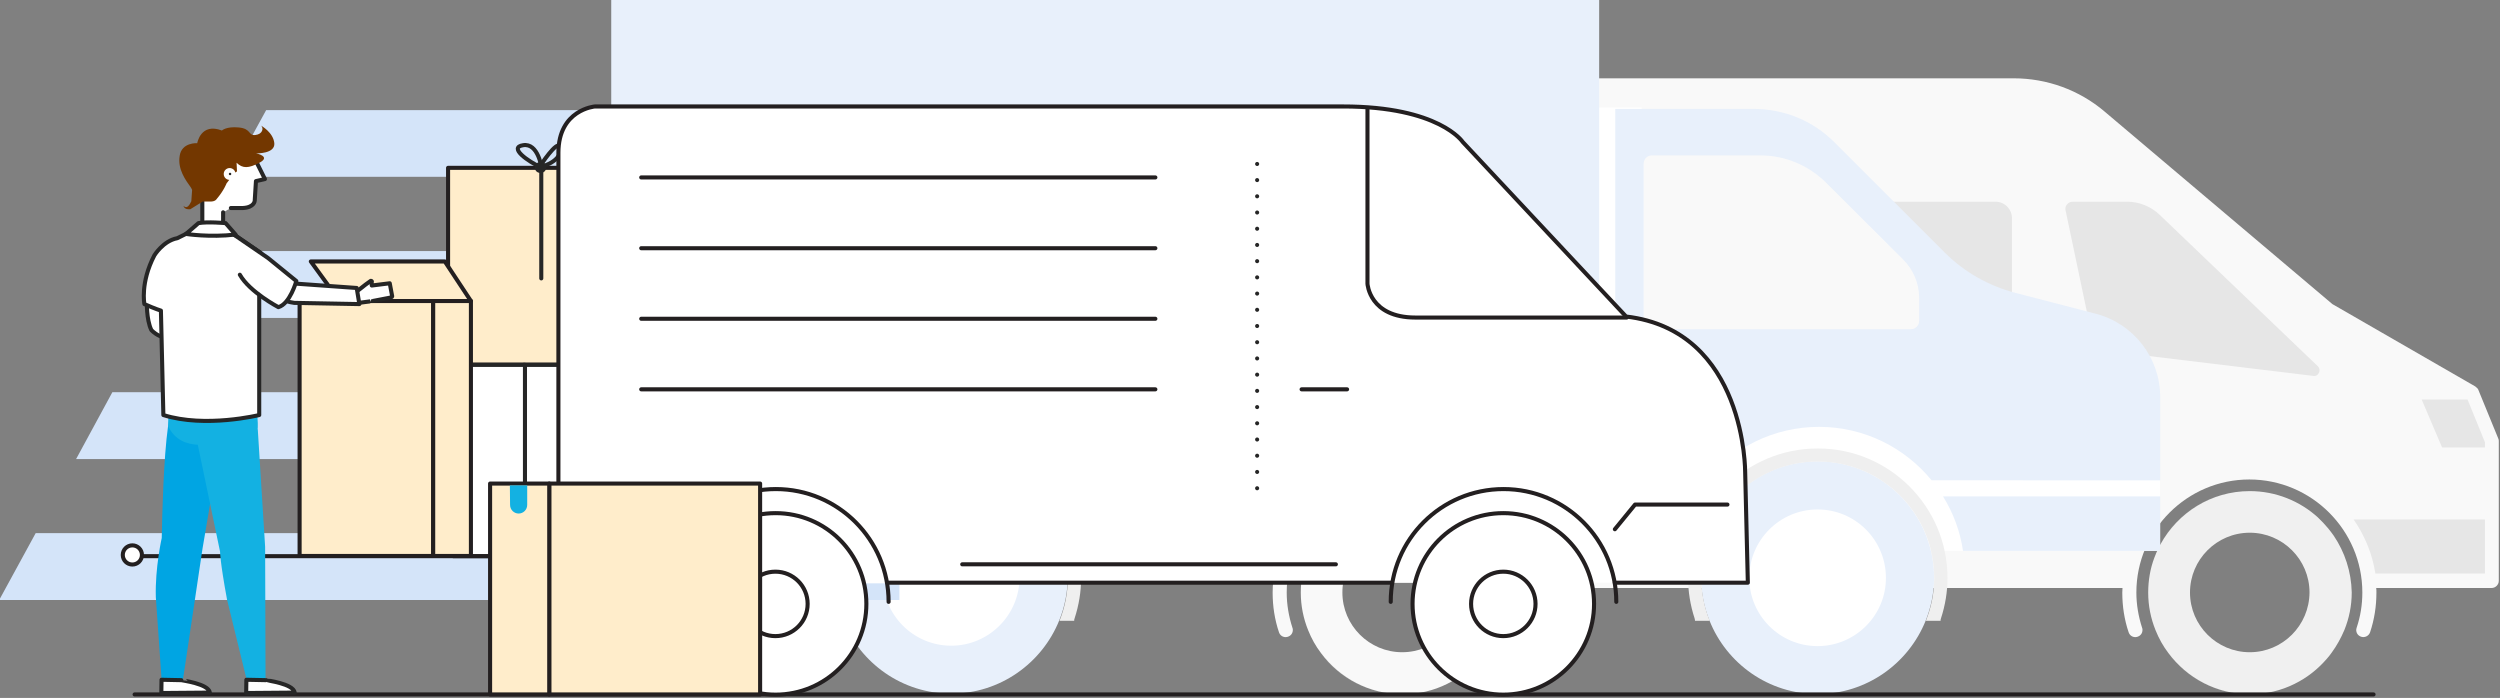 <?xml version="1.0" encoding="utf-8"?>
<!-- Generator: Adobe Illustrator 24.1.0, SVG Export Plug-In . SVG Version: 6.00 Build 0)  -->
<svg version="1.1" id="Illustratie" xmlns="http://www.w3.org/2000/svg" xmlns:xlink="http://www.w3.org/1999/xlink" x="0px"
	 y="0px" viewBox="0 0 1225.8 342.2" style="enable-background:new 0 0 1225.8 342.2;" xml:space="preserve">
<rect x="0" y="0" width="1225.8" height="342.2" fill="#808080" stroke="none"/>
<style type="text/css">
	.st0{fill:#EFEFEF;}
	.st1{fill:#F9F9F9;}
	.st2{fill:#E6E6E6;}
	.st3{fill:#F0F0F0;}
	.st4{fill:#FFFFFF;}
	.st5{fill:#E8F0FB;}
	.st6{fill:#D4E4F9;}
	.st7{fill:#FFFFFF;stroke:#231F20;stroke-width:2;stroke-linecap:round;stroke-linejoin:round;stroke-miterlimit:10;}
	.st8{fill:#FFFFFF;stroke:#262626;stroke-width:2;stroke-linecap:round;stroke-linejoin:round;stroke-miterlimit:10;}
	.st9{fill:#FFEDCB;stroke:#231F20;stroke-width:2;stroke-linecap:round;stroke-linejoin:round;stroke-miterlimit:10;}
	.st10{fill:#262626;}
	.st11{fill:none;stroke:#262626;stroke-width:2;stroke-linecap:round;stroke-linejoin:round;stroke-miterlimit:10;}
	.st12{fill:none;stroke:#231F20;stroke-width:2;stroke-linecap:round;stroke-linejoin:round;stroke-miterlimit:10;}
	.st13{fill:none;stroke:#262626;stroke-width:2;stroke-linecap:round;stroke-linejoin:round;}
	.st14{fill:none;stroke:#262626;stroke-width:2;stroke-linecap:round;stroke-linejoin:round;stroke-dasharray:0,7.95;}
	.st15{fill:#13B1E2;}
	.st16{fill:#733700;}
	.st17{fill:#00A5E3;stroke:#00A5E3;stroke-width:2;stroke-linecap:round;stroke-linejoin:round;stroke-miterlimit:10;}
	.st18{fill:#13B1E2;stroke:#13B1E2;stroke-width:2;stroke-linecap:round;stroke-linejoin:round;stroke-miterlimit:10;}
</style>
<g>
	<path class="st0" d="M675.8,262.7h-58.4v16.6l49.3,4.4C668.3,276,671.4,268.9,675.8,262.7z"/>
	<g>
		<path class="st1" d="M564,163.2v113c0,1.8,1.4,3.3,3.2,3.5l57.1,5.1c-0.2,1.9-0.3,3.8-0.3,5.8c0,6.6,1,13.2,3.1,19.4
			c0.5,1.5,1.8,2.4,3.3,2.4c0.4,0,0.7-0.1,1.1-0.2c1.5-0.5,2.4-1.8,2.4-3.3c0-0.4,0-0.7-0.2-1.1c-1.8-5.6-2.8-11.4-2.8-17.3
			c0-30.5,24.9-55.4,55.4-55.4c30.5,0,55.4,24.9,55.4,55.4c0,5.9-0.9,11.7-2.8,17.3c-0.1,0.4-0.2,0.7-0.2,1.1c0,1.5,0.9,2.8,2.4,3.3
			c1.8,0.6,3.8-0.4,4.4-2.2c2.1-6.3,3.1-12.8,3.1-19.4c0-0.8,0-1.6-0.1-2.3h292.2c0,0.8-0.1,1.6-0.1,2.3c0,6.6,1,13.2,3.1,19.4
			c0.5,1.5,1.8,2.4,3.3,2.4c0.4,0,0.7-0.1,1.1-0.2c1.5-0.5,2.4-1.8,2.4-3.3c0-0.4,0-0.7-0.2-1.1c-1.8-5.6-2.8-11.4-2.8-17.3
			c0-30.5,24.9-55.4,55.4-55.4s55.4,24.9,55.4,55.4c0,5.9-0.9,11.7-2.8,17.3c-0.1,0.4-0.2,0.7-0.2,1.1c0,1.5,0.9,2.8,2.4,3.3
			c1.8,0.6,3.8-0.4,4.4-2.2c2.1-6.3,3.1-12.8,3.1-19.4c0-0.8,0-1.6-0.1-2.3h56.6c1.9,0,3.5-1.6,3.5-3.5v-68.6c0-0.5-0.1-0.9-0.3-1.3
			l-9.7-23.7c-0.1-0.3-0.3-0.7-0.6-0.9c-0.1-0.1-0.2-0.1-0.2-0.2c-0.2-0.2-0.4-0.3-0.6-0.5c0,0-0.1-0.1-0.1-0.1l-70.1-40.4
			l-111.8-94.5c-12.4-10.5-28.2-16.2-44.4-16.2H591.9c-0.8,0-1.6,0.3-2.3,0.8c-10.8,9.4-18.4,33.3-22.6,71
			C564.1,137.6,564,162.9,564,163.2z"/>
		<path class="st2" d="M1218.4,254.7h-64.4c5.4,7.7,9.2,16.8,10.7,26.5h53.7V254.7z"/>
		<path class="st2" d="M986.5,163v-56c0-4.5-3.6-8.1-8.1-8.1h-380c-3.8,0-6.9,2.8-7.4,6.6c-1.7,13.3-2.9,27.9-3.4,42.4
			c-0.1,3.4,2.1,6.4,5.3,7.4l54,15.2c1.4,0.4,2.9,0.6,4.4,0.6h327.1C982.9,171.1,986.5,167.5,986.5,163z"/>
		<polygon class="st2" points="1197.4,219.4 1218.4,219.4 1218.4,216.8 1209.9,195.9 1187.4,195.9 		"/>
		<path class="st2" d="M1137.1,182.6c0.2-0.5,0.6-1.9-0.7-3.1l-77.4-74.1c-4.4-4.2-10.1-6.5-16.1-6.5h-26.6c-1.1,0-2.1,0.5-2.8,1.3
			c-0.7,0.8-1,1.9-0.7,3l11.7,55.7c1.6,7.5,7.7,13.1,15.3,14l94.4,11.4C1135.7,184.6,1136.7,183.6,1137.1,182.6z"/>
		<g>
			<path class="st1" d="M1103.1,240.8L1103.1,240.8c-18.9,0-35.3,10.6-43.8,26.1C1067.8,251.3,1084.2,240.8,1103.1,240.8z"/>
			<path class="st1" d="M1056.3,273.4c0.6-1.5,1.2-3,1.9-4.5C1057.5,270.4,1056.9,271.9,1056.3,273.4z"/>
			<path class="st1" d="M1063.1,320.1c9.1,12.2,23.6,20.2,40,20.2l0,0C1086.7,340.3,1072.2,332.4,1063.1,320.1z"/>
			<path class="st3" d="M1144.3,262.7c-0.9-1.3-1.9-2.6-2.9-3.8c-1.5-1.8-3.2-3.6-4.9-5.2c-8.8-8-20.6-12.9-33.4-12.9
				c-18.9,0-35.3,10.6-43.8,26.1c-0.4,0.7-0.8,1.4-1.1,2.1c-0.7,1.5-1.3,2.9-1.9,4.5c-2,5.3-3,11.1-3,17.1c0,6.5,1.3,12.7,3.6,18.4
				c1.6,4,3.7,7.8,6.3,11.2c9.1,12.2,23.6,20.2,40,20.2c7.9,0,15.3-1.8,21.9-5.1c6.1-3,11.4-7.2,15.8-12.3c0.8-0.9,1.6-1.9,2.3-2.9
				c2.5-3.4,4.6-7.2,6.3-11.2c2.3-5.7,3.6-11.9,3.6-18.4C1152.9,280.3,1149.7,270.7,1144.3,262.7z M1103.1,319.8
				c-16.1,0-29.3-13.1-29.3-29.3c0-16.1,13.1-29.3,29.3-29.3c16.1,0,29.3,13.1,29.3,29.3C1132.3,306.7,1119.2,319.8,1103.1,319.8z"
				/>
		</g>
		<g>
			<path class="st1" d="M687.5,240.8L687.5,240.8c-18.9,0-35.3,10.6-43.8,26.1C652.2,251.3,668.7,240.8,687.5,240.8z"/>
			<path class="st1" d="M640.8,273.4c0.6-1.5,1.2-3,1.9-4.5C642,270.4,641.4,271.9,640.8,273.4z"/>
			<path class="st1" d="M647.6,320.1c9.1,12.2,23.6,20.2,40,20.2l0,0C671.2,340.3,656.6,332.4,647.6,320.1z"/>
			<path class="st1" d="M728.8,262.7c-0.9-1.3-1.9-2.6-2.9-3.8c-1.5-1.8-3.2-3.6-4.9-5.2c-8.8-8-20.6-12.9-33.4-12.9
				c-18.9,0-35.3,10.6-43.8,26.1c-0.4,0.7-0.8,1.4-1.1,2.1c-0.7,1.5-1.3,2.9-1.9,4.5c-2,5.3-3,11.1-3,17.1c0,6.5,1.3,12.7,3.6,18.4
				c1.6,4,3.7,7.8,6.3,11.2c9.1,12.2,23.6,20.2,40,20.2c7.9,0,15.3-1.8,21.9-5.1c6.1-3,11.4-7.2,15.8-12.3c0.8-0.9,1.6-1.9,2.3-2.9
				c2.5-3.4,4.6-7.2,6.3-11.2c2.3-5.7,3.6-11.9,3.6-18.4C737.3,280.3,734.2,270.7,728.8,262.7z M687.5,319.8
				c-16.1,0-29.3-13.1-29.3-29.3c0-16.1,13.1-29.3,29.3-29.3c16.1,0,29.3,13.1,29.3,29.3C716.8,306.7,703.7,319.8,687.5,319.8z"/>
		</g>
	</g>
	<g>
		<rect x="772.1" y="205" class="st4" width="287" height="65.1"/>
		<rect x="299.7" y="52.7" class="st4" width="505.2" height="217.4"/>
		<circle class="st4" cx="891" cy="283.8" r="35.7"/>
		<circle class="st4" cx="467.4" cy="283.8" r="35.7"/>
		<g>
			<g>
				<path class="st5" d="M466.4,226c-31.5,0-57.1,25.6-57.1,57.1c0,7.4,1.5,14.5,4.1,21c8.4,21.1,29,36,53,36c24,0,44.6-15,53-36
					c2.6-6.5,4.1-13.6,4.1-21C523.5,251.6,497.9,226,466.4,226z M466.4,316.6c-18.5,0-33.5-15-33.5-33.5c0-18.5,15-33.5,33.5-33.5
					c18.5,0,33.5,15,33.5,33.5C499.9,301.5,484.9,316.6,466.4,316.6z"/>
			</g>
			<g>
				<path class="st5" d="M891.2,226.2c-31.5,0-57.1,25.6-57.1,57.1c0,7.4,1.5,14.5,4.1,21c8.4,21.1,29,36,53,36c24,0,44.6-15,53-36
					c2.6-6.5,4.1-13.6,4.1-21C948.3,251.8,922.7,226.2,891.2,226.2z M891.2,316.8c-18.5,0-33.5-15-33.5-33.5
					c0-18.5,15-33.5,33.5-33.5c18.5,0,33.5,15,33.5,33.5C924.8,301.7,909.7,316.8,891.2,316.8z"/>
			</g>
			<path class="st0" d="M827.7,283.4c0,6.7,1.1,13.4,3.2,19.8c0.1,0.4,0.2,0.8,0.2,1.2h7.2c-2.6-6.5-4.1-13.6-4.1-21
				c0-31.5,25.6-57.1,57.1-57.1c31.5,0,57.1,25.6,57.1,57.1c0,7.4-1.5,14.5-4.1,21h7.2c0-0.4,0-0.8,0.2-1.2
				c2.1-6.4,3.2-13.1,3.2-19.8c0-35-28.5-63.5-63.5-63.5C856.2,219.8,827.7,248.3,827.7,283.4z"/>
			<path class="st0" d="M402.9,283.4c0,6.7,1.1,13.4,3.2,19.8c0.1,0.4,0.2,0.8,0.2,1.2h7.2c-2.6-6.5-4.1-13.6-4.1-21
				c0-31.5,25.6-57.1,57.1-57.1c31.5,0,57.1,25.6,57.1,57.1c0,7.4-1.5,14.5-4.1,21h7.2c0-0.4,0-0.8,0.2-1.2
				c2.1-6.4,3.2-13.1,3.2-19.8c0-35-28.5-63.5-63.5-63.5C431.4,219.8,402.9,248.3,402.9,283.4z"/>
			<g>
				<path class="st5" d="M792,53.4h67.8c15,0,29.2,5.8,39.8,16.5l53.9,53.9c9.6,9.6,21.6,16.4,34.7,19.8l39.3,10.2
					c18.6,4.8,31.7,21.6,31.7,40.9v40.8H947.1c-13.1-16-33-26.2-55.2-26.2c-22.2,0-42.1,10.2-55.2,26.2H792V53.4z"/>
				<path class="st5" d="M952.7,243.4h106.5v26.7h-96.7C961.1,260.5,957.7,251.4,952.7,243.4z"/>
				<path class="st5" d="M792,243.4h38.9c-4.9,8-8.3,17.1-9.8,26.7H792V243.4z"/>
				<path class="st5" d="M527.9,243.4h256.1v26.7H537.7C536.3,260.5,532.9,251.4,527.9,243.4z"/>
				<path class="st5" d="M299.7,243.4h106.5c-4.9,8-8.3,17.1-9.8,26.7h-96.7V243.4z"/>
				<path class="st5" d="M299.7-0.6h484.4v236H522.3c-13.1-16-33-26.2-55.2-26.2c-22.2,0-42.1,10.2-55.2,26.2H299.7V-0.6z"/>
			</g>
			<g>
				<path class="st1" d="M863.1,76.2h-53.2c-2.2,0-4,1.8-4,4v77.2c0,2.2,1.8,4,4,4h127.1c2.2,0,4-1.8,4-4v-11.3
					c0-7.1-2.8-13.8-7.8-18.8l-37.8-37.7C886.7,81,875.3,76.2,863.1,76.2z"/>
			</g>
		</g>
	</g>
	<g>
		<polygon class="st6" points="441,155.9 441,123.1 92.8,123.1 74.9,155.9 		"/>
		<polygon class="st6" points="441,86.7 441,54 130.5,54 112.6,86.7 		"/>
		<polygon class="st6" points="441,225.1 441,192.3 55.1,192.3 37.3,225.1 		"/>
		<polygon class="st6" points="441,294.2 441,261.4 17.5,261.4 -0.4,294.2 		"/>
	</g>
	<line class="st7" x1="66" y1="340.5" x2="1163.8" y2="340.5"/>
	<rect x="181.2" y="182.2" class="st8" width="22.8" height="46.8"/>
	<rect x="219.7" y="82.3" class="st9" width="114.2" height="96.5"/>
	<rect x="310.8" y="63" class="st8" width="8.3" height="106.4"/>
	<g>
		<path class="st10" d="M262.3,82.1c-0.1,3.6,5.5,3.6,5.5,0C267.9,78.5,262.3,78.5,262.3,82.1z"/>
	</g>
	<line class="st8" x1="265.4" y1="83.6" x2="265.4" y2="136.5"/>
	<path class="st11" d="M265.5,82.2c0,0-1.6-12.2-9-11C249.2,72.3,258.8,79.1,265.5,82.2z"/>
	<path class="st11" d="M264.3,82.1c0,0,10.4-2.3,10.5-8.7C274.8,67.1,267.8,76.9,264.3,82.1z"/>
	<polyline class="st9" points="230.9,147.6 218.1,128.2 152.4,128.2 166.3,147.3 	"/>
	<rect x="256.8" y="178.9" class="st8" width="69.3" height="93.8"/>
	<rect x="222.3" y="178.9" class="st8" width="35.1" height="93.8"/>
	<rect x="146.9" y="147.6" class="st9" width="65.5" height="125"/>
	<rect x="212.4" y="147.6" class="st9" width="18.5" height="125"/>
	<path class="st7" d="M791.8,285.7h65.2l-1.3-53.9c0,0,0.6-69.7-58.4-76.6l-80.1-85.6c0,0-11.5-17.4-58.7-17.4
		c-41.3,0-366.8,0-366.8,0s-17.9,1.5-17.9,22.7s0,211.2,0,211.2h51.4"/>
	<circle class="st7" cx="737.1" cy="296.1" r="44.5"/>
	<line class="st12" x1="682.1" y1="285.7" x2="435.6" y2="285.7"/>
	<line class="st12" x1="655" y1="276.7" x2="471.8" y2="276.7"/>
	<circle class="st12" cx="737.1" cy="296.1" r="15.8"/>
	<path class="st12" d="M681.9,295.1c0-30.6,24.8-55.3,55.3-55.3s55.3,24.8,55.3,55.3"/>
	<path class="st12" d="M325.1,295.1c0-30.6,24.8-55.3,55.3-55.3s55.3,24.8,55.3,55.3"/>
	<path class="st12" d="M670.5,53.6v85.5c0,0,0.9,16.6,23.5,16.6c25.1,0,103.6,0,103.6,0"/>
	<line class="st12" x1="638.2" y1="190.9" x2="660.5" y2="190.9"/>
	<g>
		<g>
			<line class="st13" x1="616.4" y1="239.4" x2="616.4" y2="239.4"/>
			<line class="st14" x1="616.4" y1="231.4" x2="616.4" y2="84.4"/>
			<line class="st13" x1="616.4" y1="80.4" x2="616.4" y2="80.4"/>
		</g>
	</g>
	<circle class="st7" cx="380.3" cy="296.1" r="44.5"/>
	<circle class="st7" cx="380.2" cy="296.1" r="15.8"/>
	<polyline class="st12" points="791.8,259.5 801.7,247.4 847,247.4 	"/>
	<polyline class="st12" points="327.7,259.5 317.9,247.4 281.6,247.4 	"/>
	<line class="st12" x1="314.4" y1="87" x2="566.5" y2="87"/>
	<line class="st12" x1="314.4" y1="121.7" x2="566.5" y2="121.7"/>
	<line class="st12" x1="314.4" y1="156.3" x2="566.5" y2="156.3"/>
	<line class="st12" x1="314.4" y1="190.9" x2="566.5" y2="190.9"/>
	<line class="st12" x1="274.5" y1="272.7" x2="67.7" y2="272.7"/>
	<circle class="st7" cx="64.9" cy="272.1" r="4.7"/>
	<rect x="269.3" y="237.1" class="st9" width="103.4" height="103.4"/>
	<rect x="240.3" y="237.1" class="st9" width="29" height="103.4"/>
	<path class="st15" d="M250.1,247.6c0,2.3,1.9,4.2,4.2,4.2c2.3,0,4.2-1.9,4.2-4.2V238h-8.5L250.1,247.6z"/>
	<path class="st8" d="M191.4,140.5l0.9,4.8c0,0.4-0.6,0.5-1.3,0.7c-2,0.4-8.3,1.6-8.3,1.6c0.1,0-7.5,1-7.5,1l-1.4-4.8l5.5-4.3
		l2.5-1.8c0.4-0.1,0.8,0.4,0.4,0.7l0.1,1.6l8.8-1.1L191.4,140.5z"/>
	<path class="st8" d="M113.2,102h5.9c5.7-0.3,5.8-3.6,5.8-3.6l0.6-9.6l4.4-1l-6.5-13.1l-22.2,2l-5.7,8.4l3.7,13.7v14.5h10.2v-9.2"/>
	<circle class="st10" cx="112.8" cy="85.3" r="0.6"/>
	<path class="st16" d="M99.4,98.8h4.3c2-0.1,2.6-1.3,2.6-1.3c3.5-4.1,4.8-7.6,4.8-7.6l1.3-1.7c-1.5-0.1-2.7-1.3-2.7-2.9
		c0-1.6,1.3-2.9,2.9-2.9c1.3,0,2.5,0.9,2.8,2.2c0.5-0.3,0.8-0.6,0.8-0.6l-0.2-4.2c3,2.9,5.8,2.8,11.2,0c5.9-3.1-1.6-4.6-1.6-4.6
		s9.4,0.3,8.9-5c-0.5-5.3-6.5-8.6-6.5-8.6c1.4,1.2,0.8,4.2-2.8,4.6c-3.6,0.4-1.9-3.1-8.1-3.7c-6.2-0.6-8.3,1.5-8.3,1.5
		c-10.4-4-12.1,6.2-12.1,6.2s-7.6-0.5-8.6,6.2c-1.1,6.6,2.9,11.9,5.6,15.7c0.2,0.3,0.4,0.7,0.5,1l-0.4,5.6c-0.5,1.1-1.1,1.9-1.1,1.9
		c-1.5,2-2.7,0.3-2.7,0.3s0.1,2,3.3,1.7L99.4,98.8z"/>
	<path class="st8" d="M141.4,147.9c-6.1-2.5-25.3-14.2-31.8-24.3l13.3-0.8l18.7,15c1,0.8,2,1,3.9,1.3l29.4,2.1l1.3,7.9l-31.9-0.6
		C143.3,148.3,142.2,148.2,141.4,147.9z"/>
	<path class="st8" d="M72,147.6c0,0-0.3,9.1,2.2,14.2c0,0,5.5,6.5,14.3,3C88.6,164.8,93.5,147.6,72,147.6z"/>
	<path class="st17" d="M80.3,263.9C80.4,263.9,80.4,263.8,80.3,263.9c0.2-11.2,0.9-39.3,3.1-54.9c0.8-7.4,4.6-13.1,11.8-12.4
		c7.2,0.7,12.4,7.3,11.6,14.8c-0.1,1.3-0.4,2.5-0.9,3.6c0.4,1.1,0.7,2.4,0.9,3.8l-8.5,50.1l-9.8,65.7l-8.2-0.4l-2.9-41.5
		C77,278.5,80.3,263.9,80.3,263.9z"/>
	<path class="st18" d="M120.2,176.8c0,0,4.1,9.3,5.2,30.6c0,0.3,0,0.6,0,1c0,0.1,0,0.3,0,0.4c0,0,0,0,0,0c0,0,0,0.1,0,0.1
		c0,0.5,0,1.1-0.1,1.6c0,0,0.1,0,0.1,0.1l3.6,57.6l0.2,64.8l-7.2,0.4l-9.7-39.6c-3.5-19-3.4-23.4-3.4-23.4c0,0,0,0,0,0l-11.1-53.3
		c-6-0.1-11.4-2.3-14.3-8.3l-0.1-31.9H120.2z"/>
	<path class="st8" d="M102.9,339.6l-23.8,0.2l0.1-6.5l9.7,0.2C88.9,333.6,102.3,335.2,102.9,339.6z"/>
	<path class="st8" d="M144.5,339.6l-23.8,0.2l0.1-6.5l9.7,0.2C130.6,333.6,143.9,335.2,144.5,339.6z"/>
	<path class="st8" d="M127.1,144.4v59.1c0,0-26.4,6.5-47,0l-1.2-51.2c0,0-2.7-0.8-8.1-3.2c0,0-2.1-10.5,4.9-23.9
		c0,0,4.3-7.1,11.2-8.4l9.7-4.8c0,0,5,2,13.8,0l17.3,11.9"/>
	<path class="st8" d="M110.6,109.4c0,0-8.7-0.8-13.3,0l-6.1,5.3c0,0,11.6,1.8,24.3,0.3L110.6,109.4z"/>
	<path class="st8" d="M114.9,115.2l16.5,11.3l13.9,11.3c0,0-3.1,11.2-8.8,12.8c0,0-14.1-7.4-18.9-15.9"/>
</g>
</svg>
